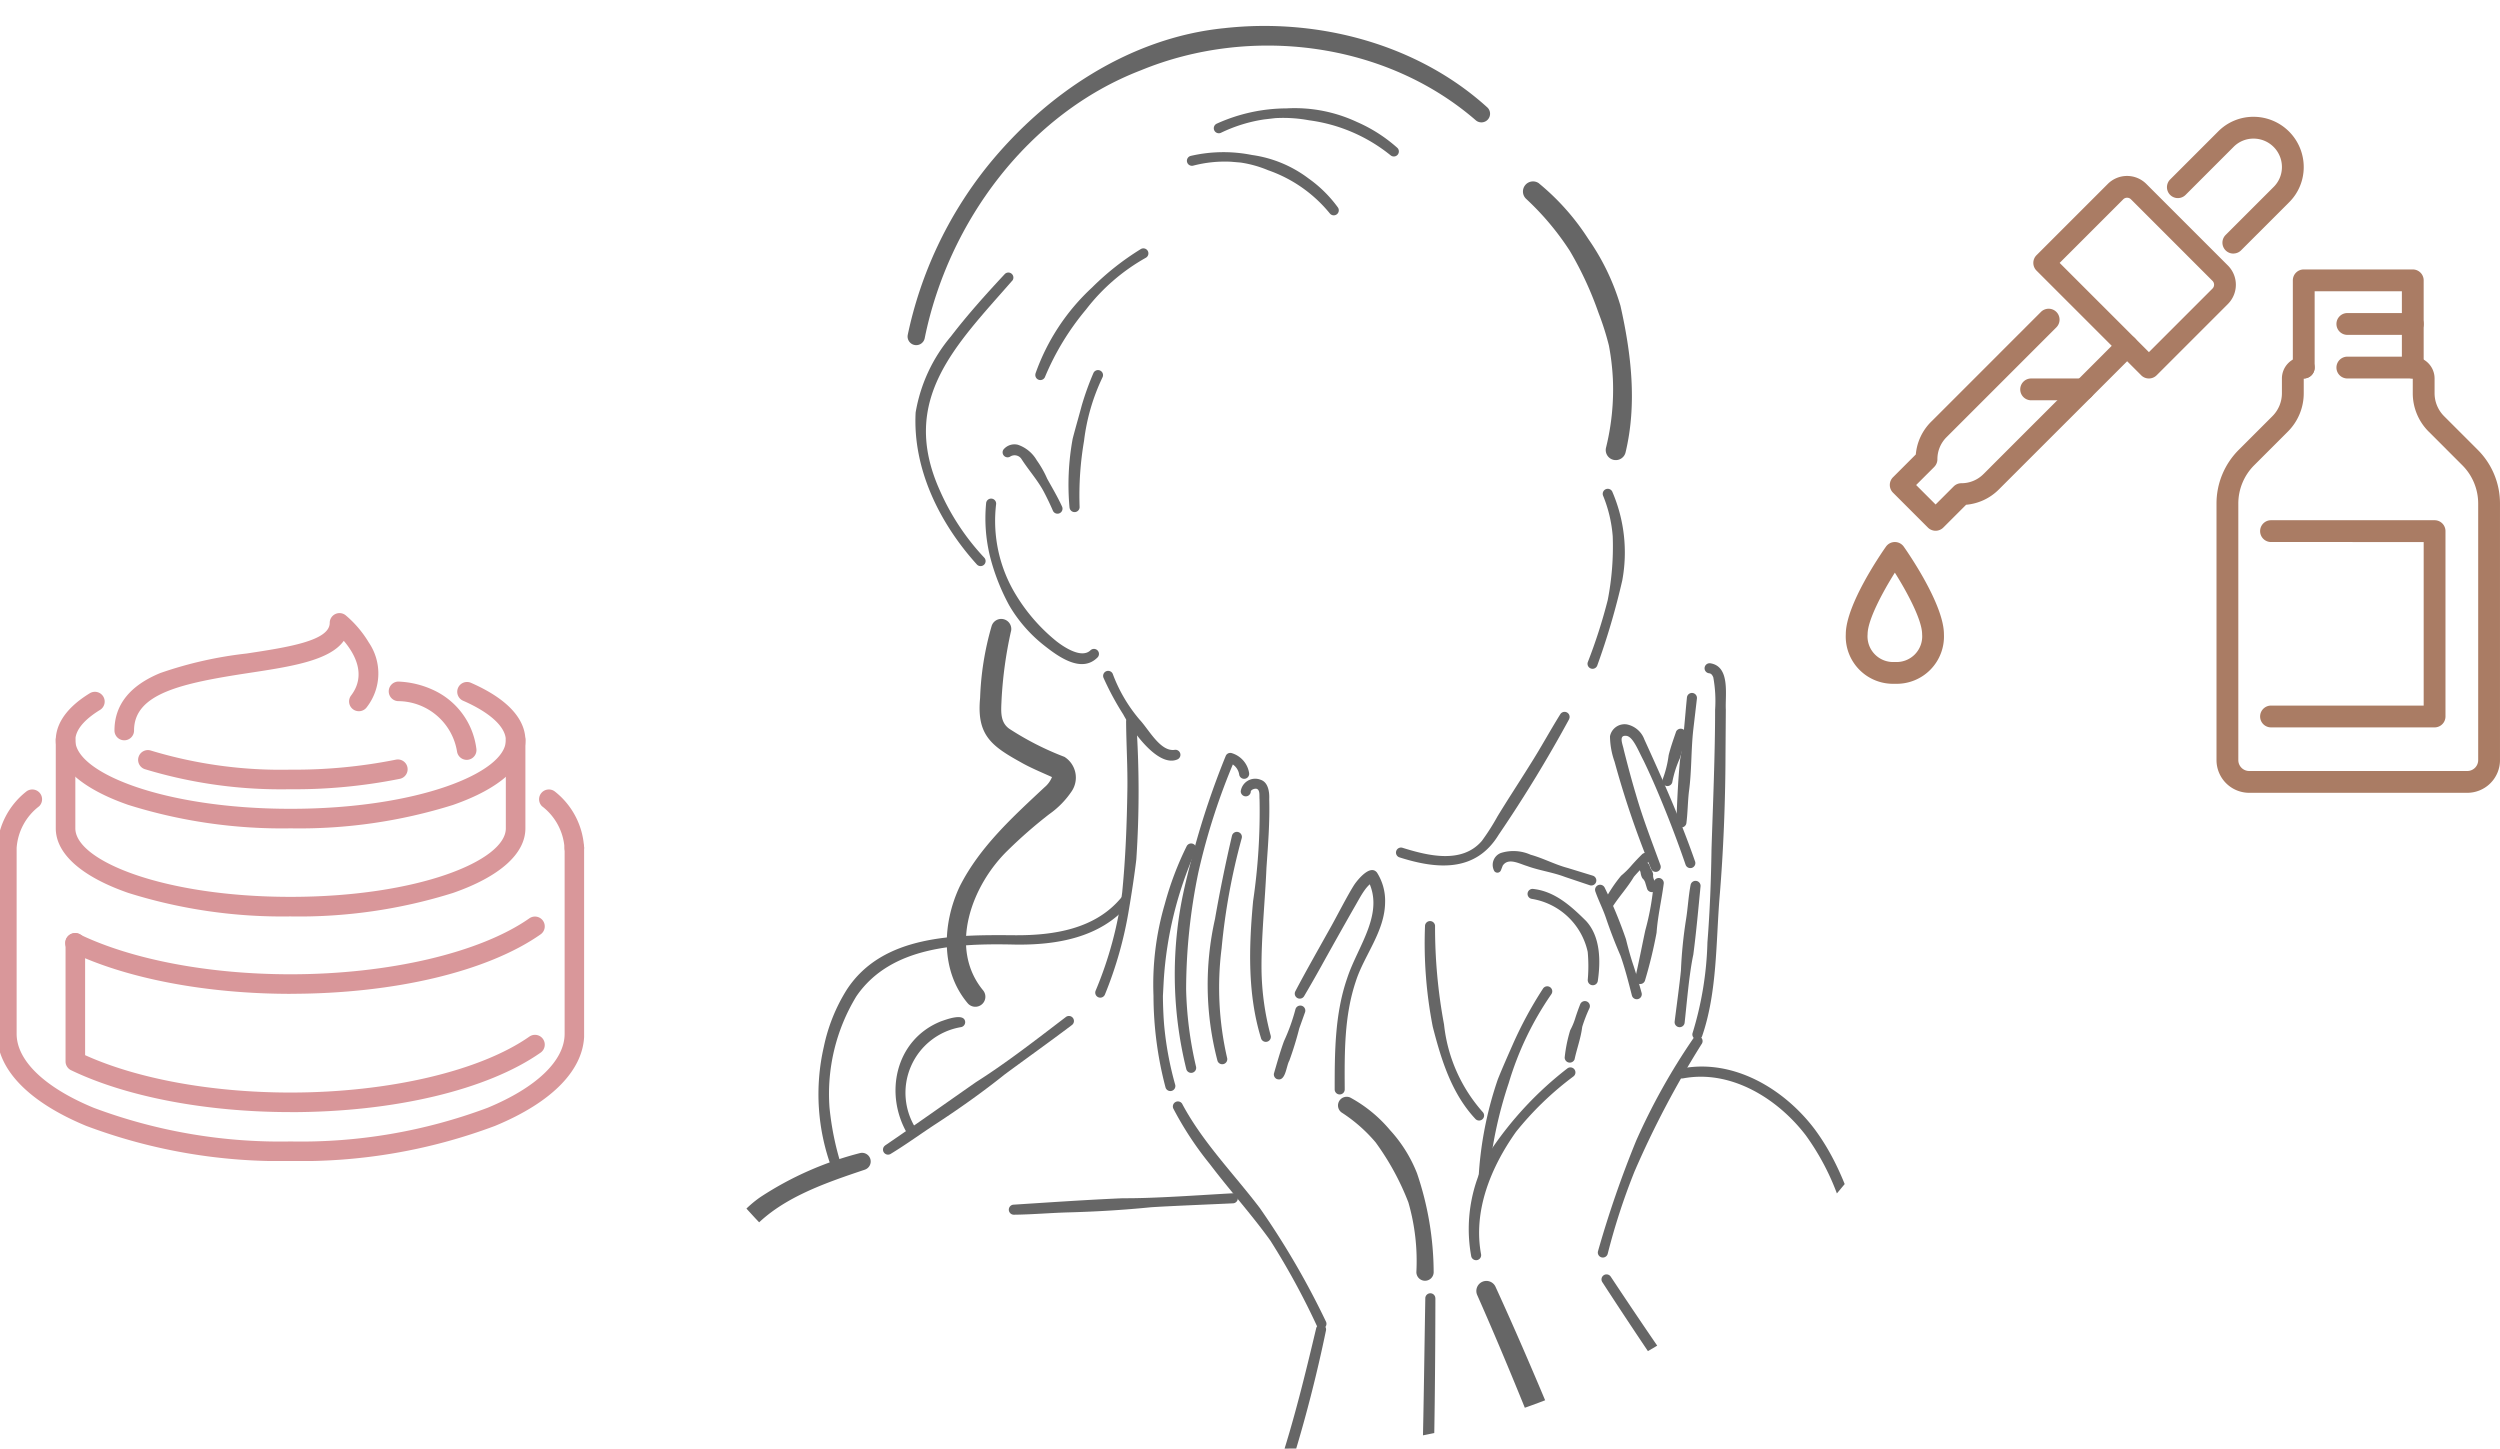 <svg xmlns="http://www.w3.org/2000/svg" xmlns:xlink="http://www.w3.org/1999/xlink" width="214" height="124" viewBox="0 0 214 124">
  <defs>
    <clipPath id="clip-path">
      <rect id="長方形_2601" data-name="長方形 2601" width="56" height="58.044" transform="translate(0 0)" fill="none"/>
    </clipPath>
    <clipPath id="clip-path-2">
      <circle id="楕円形_14" data-name="楕円形 14" cx="62" cy="62" r="62" transform="translate(526 1434.325)" fill="#fff" stroke="#707070" stroke-width="1"/>
    </clipPath>
    <clipPath id="clip-path-3">
      <rect id="長方形_2594" data-name="長方形 2594" width="118.983" height="180.717" fill="none"/>
    </clipPath>
    <clipPath id="clip-path-4">
      <rect id="長方形_2618" data-name="長方形 2618" width="50" height="46.914" fill="none"/>
    </clipPath>
  </defs>
  <g id="グループ_335" data-name="グループ 335" transform="translate(-962 -883)">
    <g id="グループ_58" data-name="グループ 58" transform="translate(1120 893.254)">
      <g id="グループ_57" data-name="グループ 57" transform="translate(0 -0.433)" clip-path="url(#clip-path)">
        <path id="パス_4808" data-name="パス 4808" d="M293.467,213.333H274.8a2.8,2.8,0,0,1-2.8-2.8V188.586a6.491,6.491,0,0,1,1.913-4.62l2.866-2.866a2.782,2.782,0,0,0,.82-1.98v-1.254A1.869,1.869,0,0,1,279.467,176a.933.933,0,0,1,0,1.867h0v1.254a4.636,4.636,0,0,1-1.367,3.3l-2.866,2.866a4.636,4.636,0,0,0-1.367,3.3v21.947a.934.934,0,0,0,.933.933h18.667a.934.934,0,0,0,.933-.933V188.586a4.636,4.636,0,0,0-1.367-3.3l-2.866-2.866a4.635,4.635,0,0,1-1.367-3.3v-1.254h-5.6a.933.933,0,0,1,0-1.867h5.6a1.869,1.869,0,0,1,1.867,1.867v1.254a2.781,2.781,0,0,0,.82,1.98l2.866,2.866a6.491,6.491,0,0,1,1.913,4.62v21.947a2.8,2.8,0,0,1-2.8,2.8" transform="translate(-240.267 -155.29)" fill="#aa7c64"/>
        <path id="パス_4809" data-name="パス 4809" d="M318.933,313.733h-14a.933.933,0,0,1,0-1.867H318v-14H304.933a.933.933,0,0,1,0-1.867h14a.933.933,0,0,1,.933.933V312.8a.933.933,0,0,1-.933.933" transform="translate(-268.533 -261.289)" fill="#aa7c64"/>
        <path id="パス_4810" data-name="パス 4810" d="M147.492,60.71a.93.93,0,0,1-.66-.273l-8.96-8.96a.933.933,0,0,1,0-1.32l6.1-6.1a2.333,2.333,0,0,1,3.3,0l6.98,6.98a2.333,2.333,0,0,1,0,3.3l-6.1,6.1a.931.931,0,0,1-.66.273m-7.64-9.893,7.64,7.64,5.443-5.443a.467.467,0,0,0,0-.66l-6.98-6.98a.466.466,0,0,0-.66,0Z" transform="translate(-121.546 -38.133)" fill="#aa7c64"/>
        <path id="パス_4811" data-name="パス 4811" d="M241.331,11.708a.933.933,0,0,1-.66-1.593l4.107-4.107a2.387,2.387,0,0,0,.712-1.714,2.429,2.429,0,0,0-2.427-2.427,2.384,2.384,0,0,0-1.711.708l-4.11,4.111a.933.933,0,0,1-1.32-1.32l4.107-4.107A4.235,4.235,0,0,1,243.063,0a4.3,4.3,0,0,1,4.293,4.293,4.237,4.237,0,0,1-1.263,3.038l-4.1,4.1a.93.93,0,0,1-.66.273" transform="translate(-208.157 0.177)" fill="#aa7c64"/>
        <path id="パス_4812" data-name="パス 4812" d="M36.2,159.808h0a.934.934,0,0,1-.66-.273l-2.987-2.987a.933.933,0,0,1,0-1.32l1.952-1.952a4.5,4.5,0,0,1,1.312-2.8l9.4-9.4a.933.933,0,0,1,1.32,1.32l-9.4,9.4a2.654,2.654,0,0,0-.783,1.889.933.933,0,0,1-.273.66l-1.548,1.548,1.667,1.667,1.548-1.548a.934.934,0,0,1,.66-.273,2.654,2.654,0,0,0,1.889-.783l11.637-11.637a.933.933,0,1,1,1.32,1.32L41.615,156.271a4.505,4.505,0,0,1-2.805,1.312l-1.952,1.952a.934.934,0,0,1-.66.273" transform="translate(-28.512 -124.196)" fill="#aa7c64"/>
        <path id="パス_4813" data-name="パス 4813" d="M4.2,324.133A4.049,4.049,0,0,1,0,319.888c0-2.541,3.085-6.993,3.437-7.492a.933.933,0,0,1,1.526,0c.352.5,3.437,4.952,3.437,7.492a4.049,4.049,0,0,1-4.2,4.245m0-9.513c-1.1,1.752-2.333,4.085-2.333,5.268A2.194,2.194,0,0,0,4.2,322.267a2.194,2.194,0,0,0,2.333-2.378c0-1.183-1.229-3.516-2.333-5.268" transform="translate(0 -275.423)" fill="#aa7c64"/>
        <path id="パス_4814" data-name="パス 4814" d="M133.413,193.867h-4.48a.933.933,0,0,1,0-1.867h4.48a.933.933,0,0,1,0,1.867" transform="translate(-113.067 -169.423)" fill="#aa7c64"/>
        <path id="パス_4815" data-name="パス 4815" d="M338.267,121.333a.933.933,0,0,1-.933-.933v-6.533h-7.467V120.4a.933.933,0,0,1-1.867,0v-7.467a.933.933,0,0,1,.933-.933h9.333a.933.933,0,0,1,.933.933V120.4a.933.933,0,0,1-.933.933" transform="translate(-289.733 -98.756)" fill="#aa7c64"/>
        <path id="パス_4816" data-name="パス 4816" d="M366.533,145.867h-5.6a.933.933,0,0,1,0-1.867h5.6a.933.933,0,0,1,0,1.867" transform="translate(-318 -127.023)" fill="#aa7c64"/>
      </g>
    </g>
    <g id="マスクグループ_8" data-name="マスクグループ 8" transform="translate(484 -551.325)" clip-path="url(#clip-path-2)">
      <g id="グループ_43" data-name="グループ 43" transform="translate(538.117 1436.545)">
        <g id="グループ_42" data-name="グループ 42" clip-path="url(#clip-path-3)">
          <path id="パス_4730" data-name="パス 4730" d="M173.792,32.849A20.361,20.361,0,0,1,178,37.592a19.747,19.747,0,0,1,2.751,5.715c.925,4.1,1.431,8.418.437,12.554a.86.86,0,1,1-1.673-.4,20.8,20.8,0,0,0,.59-5.824,21.054,21.054,0,0,0-.343-2.925,23.735,23.735,0,0,0-.89-2.8,29.674,29.674,0,0,0-2.454-5.3,23.477,23.477,0,0,0-3.757-4.47.863.863,0,0,1,1.13-1.3" transform="translate(-102.157 -19.356)" fill="#666"/>
          <path id="パス_4731" data-name="パス 4731" d="M188.073,97.456a13.135,13.135,0,0,1,.862,7.624,62.061,62.061,0,0,1-2.142,7.285.43.43,0,0,1-.81-.288,45.5,45.5,0,0,0,1.709-5.322,23.869,23.869,0,0,0,.427-5.454,11.512,11.512,0,0,0-.83-3.493.431.431,0,0,1,.784-.352" transform="translate(-110.187 -57.61)" fill="#666"/>
          <path id="パス_4732" data-name="パス 4732" d="M160.557,144.713a115.645,115.645,0,0,1-6.036,9.9c-1.977,3.245-5.3,2.951-8.478,1.938a.43.43,0,0,1,.24-.826c2.2.688,5.1,1.4,6.8-.586a19.4,19.4,0,0,0,1.348-2.115c.891-1.46,1.831-2.888,2.735-4.34.922-1.442,1.735-2.948,2.64-4.4a.431.431,0,0,1,.747.426" transform="translate(-86.354 -85.377)" fill="#666"/>
          <path id="パス_4733" data-name="パス 4733" d="M90.551,143.054c-1.693.727-3.954-2.575-4.635-3.855a24.164,24.164,0,0,1-1.691-3.139.43.43,0,0,1,.79-.339,13.076,13.076,0,0,0,2.3,3.925c.781.828,1.755,2.726,2.965,2.593a.431.431,0,0,1,.271.815" transform="translate(-49.884 -80.266)" fill="#666"/>
          <path id="パス_4734" data-name="パス 4734" d="M69.094,112.892c-1.366,1.411-3.349-.029-4.535-.96a12.22,12.22,0,0,1-3.022-3.431,18.012,18.012,0,0,1-1.67-4.24,13.692,13.692,0,0,1-.332-4.542.43.43,0,1,1,.854.094,12.137,12.137,0,0,0,1.687,7.725,15.336,15.336,0,0,0,3.492,4c.722.559,2.137,1.461,2.884.781a.43.43,0,0,1,.641.573" transform="translate(-35.241 -58.857)" fill="#666"/>
          <path id="パス_4735" data-name="パス 4735" d="M63.159,88.349a1.217,1.217,0,0,1,1.232-.4A2.975,2.975,0,0,1,66,89.275a8.7,8.7,0,0,1,.893,1.577c.437.79.9,1.567,1.275,2.389a.43.43,0,1,1-.784.354q-.346-.8-.751-1.575c-.52-1-1.328-1.9-1.931-2.838a.7.7,0,0,0-.988-.214.426.426,0,0,1-.555-.62" transform="translate(-37.372 -52.096)" fill="#666"/>
          <path id="パス_4736" data-name="パス 4736" d="M77.026,84.084a21.724,21.724,0,0,1,.266-5.9c.211-.833.555-2.011.777-2.852a24.339,24.339,0,0,1,1-2.778.43.43,0,1,1,.787.347,17.355,17.355,0,0,0-1.589,5.455,27.68,27.68,0,0,0-.379,5.67.431.431,0,0,1-.858.056" transform="translate(-45.59 -42.838)" fill="#666"/>
          <path id="パス_4737" data-name="パス 4737" d="M69.952,57.446A18.313,18.313,0,0,1,74.8,50.068a22.919,22.919,0,0,1,4.179-3.293.43.43,0,0,1,.438.74,16.852,16.852,0,0,0-5.135,4.439,22.379,22.379,0,0,0-3.524,5.8.431.431,0,0,1-.8-.31" transform="translate(-41.436 -27.678)" fill="#666"/>
          <path id="パス_4738" data-name="パス 4738" d="M114.031,31.76a11.809,11.809,0,0,0-5.271-3.69,9.768,9.768,0,0,0-2.362-.66l-.818-.069a10.76,10.76,0,0,0-3.242.335.43.43,0,1,1-.211-.834,12.418,12.418,0,0,1,5.238-.08,10.4,10.4,0,0,1,4.843,2.005,10.861,10.861,0,0,1,2.508,2.472.43.43,0,0,1-.685.52" transform="translate(-60.32 -15.716)" fill="#666"/>
          <path id="パス_4739" data-name="パス 4739" d="M122.6,21.326a13.994,13.994,0,0,0-6.995-3.012,12.069,12.069,0,0,0-2.895-.185l-.964.112a12.866,12.866,0,0,0-3.682,1.141.43.43,0,1,1-.371-.776,14.6,14.6,0,0,1,5.984-1.312,12.58,12.58,0,0,1,6.019,1.162,12.936,12.936,0,0,1,3.466,2.219.431.431,0,0,1-.562.651" transform="translate(-63.664 -10.237)" fill="#666"/>
          <path id="パス_4740" data-name="パス 4740" d="M91.784,8.086C84.039,1.364,72.5-.069,63.1,3.8c-9.618,3.705-16.484,12.972-18.5,22.935a.739.739,0,1,1-1.449-.3,34.444,34.444,0,0,1,6.772-14.371C54.933,5.831,62.149,1,70.242.191,78.218-.7,86.761,1.525,92.764,6.978a.74.74,0,0,1-.98,1.108" transform="translate(-25.563 0)" fill="#666"/>
          <path id="パス_4741" data-name="パス 4741" d="M53.06,52.489c-4.847,5.554-9.712,10.2-6.18,18a20.336,20.336,0,0,0,3.773,5.7.43.43,0,1,1-.627.588c-3.181-3.518-5.491-8.165-5.237-13a13.588,13.588,0,0,1,3.02-6.515c1.445-1.884,3.023-3.635,4.606-5.334a.43.43,0,0,1,.645.568" transform="translate(-26.528 -30.684)" fill="#666"/>
          <path id="パス_4742" data-name="パス 4742" d="M56.846,125.692a35.431,35.431,0,0,0-.8,5.785c-.035.96-.176,1.958.666,2.549a24.86,24.86,0,0,0,4.713,2.4,2.1,2.1,0,0,1,.616,2.954,7.5,7.5,0,0,1-1.917,1.953,40.017,40.017,0,0,0-3.568,3.118c-3.056,2.975-5.075,8.338-2.1,11.953a.86.86,0,0,1-1.3,1.126c-2.387-2.82-2.173-6.893-.684-10.032,1.713-3.382,4.54-5.933,7.238-8.458a2.246,2.246,0,0,0,.657-.9c0-.041,0,0,.014.026-.764-.349-1.878-.806-2.69-1.278-2.555-1.409-3.786-2.359-3.484-5.5a24.992,24.992,0,0,1,.979-6.134.86.86,0,0,1,1.665.431" transform="translate(-30.427 -73.859)" fill="#666"/>
          <path id="パス_4743" data-name="パス 4743" d="M25.515,206.108a18.169,18.169,0,0,1-.675-10.35,14.922,14.922,0,0,1,1.963-4.9c3.1-4.764,9.382-4.709,14.419-4.67,3.3.02,6.83-.53,9.046-3.175a.43.43,0,1,1,.647.566c-2.4,2.836-6.191,3.46-9.685,3.409-4.809-.107-10.621.075-13.6,4.427a16.078,16.078,0,0,0-2.3,9.517,24.447,24.447,0,0,0,1,4.922.43.43,0,0,1-.82.258" transform="translate(-14.442 -108.352)" fill="#666"/>
          <path id="パス_4744" data-name="パス 4744" d="M46.174,209.092a5.7,5.7,0,0,0-3.774,8.777.43.43,0,0,1-.73.454c-2.1-3.45-1.121-8.152,2.809-9.73.47-.16,2.014-.758,2.076.055a.431.431,0,0,1-.38.443" transform="translate(-24.052 -123.386)" fill="#666"/>
          <path id="パス_4745" data-name="パス 4745" d="M120.081,211.634c.271-.928.53-1.864.862-2.774a16.417,16.417,0,0,0,.982-2.734.43.43,0,1,1,.815.273l-.489,1.367a28.623,28.623,0,0,1-.855,2.776c-.27.455-.309,1.856-1.082,1.559a.435.435,0,0,1-.233-.467" transform="translate(-71.149 -121.962)" fill="#666"/>
          <path id="パス_4746" data-name="パス 4746" d="M124.514,187.718c.795-1.529,2.03-3.7,2.879-5.224.544-.937,1.61-3.057,2.2-3.949.3-.425,1.343-1.711,1.911-.991a4.484,4.484,0,0,1,.695,2.539c-.021,2.5-1.807,4.564-2.507,6.769-1,2.961-.967,6.142-.949,9.251a.43.43,0,0,1-.86.007c0-3.18.008-6.451,1.065-9.511.9-2.777,3.309-5.629,1.722-8.5l.63.178c-.693.309-1.136,1.2-1.631,2.061-.741,1.29-2.208,3.9-2.924,5.2q-.723,1.3-1.481,2.589a.43.43,0,0,1-.751-.418" transform="translate(-73.751 -105.081)" fill="#666"/>
          <path id="パス_4747" data-name="パス 4747" d="M114.861,180.391c-1.176-3.8-1.043-7.866-.682-11.759a52.5,52.5,0,0,0,.551-8.688c-.031-.32.054-.764-.211-.9-.154-.081-.561.057-.542.257a.43.43,0,0,1-.856-.071,1.25,1.25,0,0,1,1.7-.975c.677.22.761,1.1.736,1.661.057,1.938-.1,3.945-.236,5.879-.116,2.8-.448,5.922-.423,8.7a22.826,22.826,0,0,0,.783,5.649.43.43,0,0,1-.823.249" transform="translate(-67.029 -93.727)" fill="#666"/>
          <path id="パス_4748" data-name="パス 4748" d="M107.014,188.915a25.63,25.63,0,0,1-.212-12.148c.4-2.31.922-4.854,1.453-7.12a.43.43,0,0,1,.837.2,54.839,54.839,0,0,0-1.725,9.431,26.832,26.832,0,0,0,.477,9.415.431.431,0,0,1-.83.225" transform="translate(-62.914 -100.329)" fill="#666"/>
          <path id="パス_4749" data-name="パス 4749" d="M100.257,179.786a33.774,33.774,0,0,1-.52-13.687c.257-1.565.752-3.475,1.164-5.015a69.584,69.584,0,0,1,2.732-8.1.422.422,0,0,1,.507-.245,2.122,2.122,0,0,1,1.493,1.694.43.43,0,1,1-.85.127,1.279,1.279,0,0,0-.876-1.01l.507-.245a55.52,55.52,0,0,0-3.119,9.629,49.749,49.749,0,0,0-1.052,10.008,32.048,32.048,0,0,0,.848,6.634.43.43,0,0,1-.834.211" transform="translate(-58.828 -90.494)" fill="#666"/>
          <path id="パス_4750" data-name="パス 4750" d="M98.376,172.36a32.189,32.189,0,0,0-2.741,11.154l-.068,1.285c0,.726.044,1.845.111,2.57a28.318,28.318,0,0,0,.942,5.048.43.43,0,0,1-.827.234A30.968,30.968,0,0,1,94.76,184.8a24.472,24.472,0,0,1,.967-7.859A27.047,27.047,0,0,1,97.6,171.99a.43.43,0,0,1,.776.37" transform="translate(-56.138 -101.775)" fill="#666"/>
          <path id="パス_4751" data-name="パス 4751" d="M134.592,225.025a11.749,11.749,0,0,1,3.394,2.778,11.936,11.936,0,0,1,2.317,3.709,26.624,26.624,0,0,1,1.422,8.451.74.74,0,1,1-1.479-.039,18.086,18.086,0,0,0-.687-5.933,22.4,22.4,0,0,0-2.809-5.143,13.153,13.153,0,0,0-2.915-2.555.743.743,0,0,1,.758-1.269" transform="translate(-79.12 -133.29)" fill="#666"/>
          <path id="パス_4752" data-name="パス 4752" d="M99.68,226.2c1.752,3.275,4.378,5.929,6.627,8.885a69.08,69.08,0,0,1,5.664,9.723.43.43,0,0,1-.77.383,63.235,63.235,0,0,0-3.988-7.315c-1.626-2.265-3.484-4.306-5.18-6.547a28.343,28.343,0,0,1-3.116-4.734.43.43,0,0,1,.764-.4" transform="translate(-58.587 -133.902)" fill="#666"/>
          <path id="パス_4753" data-name="パス 4753" d="M64.782,246.218c3.126-.2,6.253-.417,9.384-.552,2.727.02,6.635-.275,9.394-.423a.43.43,0,0,1,.037.859c-1.666.08-5.431.229-7.038.337-2.34.235-4.686.373-7.037.438-1.567.041-3.128.185-4.7.2a.431.431,0,0,1-.045-.859" transform="translate(-38.159 -145.317)" fill="#666"/>
          <path id="パス_4754" data-name="パス 4754" d="M161.2,234.973a12.94,12.94,0,0,1,1.775-9.244,29.946,29.946,0,0,1,6.446-6.85.43.43,0,0,1,.532.676,26.81,26.81,0,0,0-4.927,4.755c-2.138,3.018-3.685,6.754-2.983,10.492a.431.431,0,0,1-.843.171" transform="translate(-95.377 -129.638)" fill="#666"/>
          <path id="パス_4755" data-name="パス 4755" d="M181.171,209.7a12.388,12.388,0,0,1,.473-2.334,5.672,5.672,0,0,0,.453-1.1q.183-.565.4-1.119a.43.43,0,1,1,.793.331,12.5,12.5,0,0,0-.618,1.6c-.114.951-.455,1.847-.654,2.778a.438.438,0,0,1-.846-.149" transform="translate(-107.352 -121.394)" fill="#666"/>
          <path id="パス_4756" data-name="パス 4756" d="M178.5,189.111a13.354,13.354,0,0,0,0-2.427,5.868,5.868,0,0,0-4.768-4.537.43.43,0,0,1,.063-.857c1.881.191,3.278,1.473,4.553,2.733,1.26,1.355,1.264,3.474,1.013,5.165a.432.432,0,0,1-.856-.077" transform="translate(-102.709 -107.421)" fill="#666"/>
          <path id="パス_4757" data-name="パス 4757" d="M166.152,175.033a1.093,1.093,0,0,1,.554-1.556,3.6,3.6,0,0,1,2.549.148c1.087.3,2.086.847,3.179,1.135l2.15.66a.43.43,0,1,1-.263.819l-2.132-.717c-1.055-.4-2.184-.544-3.244-.932-.67-.2-1.6-.741-2.075-.031l-.156.4a.325.325,0,0,1-.561.074" transform="translate(-98.353 -102.681)" fill="#666"/>
          <path id="パス_4758" data-name="パス 4758" d="M188.369,180.645a39.423,39.423,0,0,1,1.832,4.432c.192.778.4,1.55.66,2.307q.365,1.141.682,2.3a.43.43,0,1,1-.832.218c-.293-1.143-.583-2.292-.975-3.406-.474-1.084-.893-2.186-1.272-3.306-.258-.745-.621-1.445-.881-2.191a.431.431,0,0,1,.785-.35" transform="translate(-111.137 -106.908)" fill="#666"/>
          <path id="パス_4759" data-name="パス 4759" d="M195.964,187.582c.317-1.358.576-2.725.867-4.09a22.09,22.09,0,0,0,.728-4.118.43.43,0,0,1,.854.1c-.182,1.408-.515,2.79-.614,4.209a39.132,39.132,0,0,1-1,4.12.433.433,0,0,1-.832-.218" transform="translate(-116.113 -106.065)" fill="#666"/>
          <path id="パス_4760" data-name="パス 4760" d="M194.181,159.065a78.654,78.654,0,0,1-3.122-9.162,6.687,6.687,0,0,1-.392-2.172,1.272,1.272,0,0,1,1.444-1.021,2.029,2.029,0,0,1,1.5,1.292c1.561,3.418,3.1,6.875,4.335,10.425a.43.43,0,1,1-.812.282q-1.038-3.021-2.278-5.969-.615-1.474-1.307-2.916c-.474-.891-.943-2.162-1.543-2.136-.619-.043-.229.783-.163,1.182.323,1.281.667,2.582,1.046,3.846.589,2.045,1.363,4.029,2.092,6.027a.43.43,0,0,1-.8.321" transform="translate(-112.969 -86.921)" fill="#666"/>
          <path id="パス_4761" data-name="パス 4761" d="M206.486,180.064c-.191,1.953-.365,3.91-.62,5.857-.359,1.674-.552,4.121-.745,5.843a.43.43,0,0,1-.854-.1c.128-1.039.445-3.379.539-4.384a38.056,38.056,0,0,1,.442-4.4c.154-.971.2-1.953.385-2.92a.431.431,0,0,1,.854.1" transform="translate(-121.035 -106.428)" fill="#666"/>
          <path id="パス_4762" data-name="パス 4762" d="M204.641,151.215c.064-1.786.137-3.577.315-5.357.285-1.532.427-3.764.588-5.334a.43.43,0,1,1,.854.1l-.31,2.653c-.2,1.771-.129,3.559-.376,5.328-.1.885-.1,1.777-.213,2.662a.431.431,0,0,1-.859-.048" transform="translate(-121.259 -83.04)" fill="#666"/>
          <path id="パス_4763" data-name="パス 4763" d="M209.467,133.877c1.8.224,1.317,2.723,1.385,3.986l-.029,4c-.01,3.852-.178,8.118-.5,11.978-.322,3.89-.2,8.192-1.5,11.961a.43.43,0,0,1-.81-.29,28.781,28.781,0,0,0,1.264-7.737c.209-2.65.31-5.305.349-7.962.119-3.7.312-8.264.308-11.949a11.262,11.262,0,0,0-.156-2.781c-.089-.2-.172-.325-.373-.345a.43.43,0,0,1,.067-.856" transform="translate(-123.238 -79.328)" fill="#666"/>
          <path id="パス_4764" data-name="パス 4764" d="M203.7,148.111c-.158.694-.3,1.4-.523,2.079a8.95,8.95,0,0,0-.644,2.045A.43.43,0,1,1,201.7,152a8.917,8.917,0,0,0,.523-2.079c.17-.7.415-1.371.644-2.045a.439.439,0,0,1,.827.234" transform="translate(-119.505 -87.483)" fill="#666"/>
          <path id="パス_4765" data-name="パス 4765" d="M197.04,212.861a81.259,81.259,0,0,0-5.761,10.934,55.362,55.362,0,0,0-2.3,7.059.43.43,0,0,1-.833-.213,89.521,89.521,0,0,1,3.279-9.492,54.573,54.573,0,0,1,4.9-8.762.43.43,0,0,1,.716.475" transform="translate(-111.478 -125.743)" fill="#666"/>
          <path id="パス_4766" data-name="パス 4766" d="M163.077,218.237a31.148,31.148,0,0,1,1.651-8.505c.375-.94.875-2.068,1.283-2.993a34,34,0,0,1,2.579-4.763.43.43,0,1,1,.717.474,26.791,26.791,0,0,0-3.645,7.6,36.114,36.114,0,0,0-1.727,8.249.431.431,0,0,1-.858-.06" transform="translate(-96.63 -119.564)" fill="#666"/>
          <path id="パス_4767" data-name="パス 4767" d="M189.509,177.8a12.117,12.117,0,0,1,1.417-2.129,7.154,7.154,0,0,0,.908-.9q.422-.477.878-.926a.43.43,0,1,1,.588.627,12.027,12.027,0,0,0-1.287,1.3c-.521.879-1.213,1.629-1.771,2.481a.437.437,0,0,1-.734-.447" transform="translate(-112.272 -102.934)" fill="#666"/>
          <path id="パス_4768" data-name="パス 4768" d="M197.6,175.8c.121.129.118.3.209.445a1.249,1.249,0,0,1,.192.451.818.818,0,0,0,.084.492l.2.449a.431.431,0,0,1-.787.35.47.47,0,0,1-.018-.05l-.143-.469a.822.822,0,0,0-.259-.427,1.246,1.246,0,0,1-.15-.467c-.023-.166-.14-.3-.133-.473a.469.469,0,0,1,.806-.3" transform="translate(-116.607 -104.082)" fill="#666"/>
          <path id="パス_4769" data-name="パス 4769" d="M86.056,145.45a87.35,87.35,0,0,1,.015,11.838c-.152,1.317-.43,3.108-.654,4.415a33.4,33.4,0,0,1-2.035,7.162.43.43,0,1,1-.792-.335,32.519,32.519,0,0,0,2.271-8.408c.286-2.9.4-5.843.443-8.761.033-1.957-.095-3.913-.108-5.877a.431.431,0,0,1,.859-.035" transform="translate(-48.918 -85.953)" fill="#666"/>
          <path id="パス_4770" data-name="パス 4770" d="M38.095,219.085c2.618-1.784,5.2-3.621,7.8-5.435,2.679-1.7,5.175-3.657,7.695-5.576a.43.43,0,0,1,.52.685c-1.9,1.436-3.842,2.818-5.759,4.233-1.8,1.447-3.876,2.921-5.8,4.176-1.332.866-2.613,1.808-3.973,2.633a.431.431,0,0,1-.476-.716" transform="translate(-22.467 -123.239)" fill="#666"/>
          <path id="パス_4771" data-name="パス 4771" d="M152.655,188.467a45.219,45.219,0,0,0,.768,8.434,13.419,13.419,0,0,0,3.323,7.512.43.43,0,0,1-.623.592c-2.054-2.185-2.94-5.085-3.667-7.915a37.318,37.318,0,0,1-.66-8.642.431.431,0,0,1,.86.018" transform="translate(-89.931 -111.43)" fill="#666"/>
          <path id="パス_4772" data-name="パス 4772" d="M105.615,273.333a122.277,122.277,0,0,1-9.97,29.086c-.887,1.853-1.829,3.678-2.782,5.5-1.855,3.517-4.037,7.195-3.848,11.266a.43.43,0,1,1-.859.042,14.565,14.565,0,0,1,1.234-6.155c1.625-3.808,3.844-7.235,5.527-11a163.5,163.5,0,0,0,6.667-17.1c1.28-3.878,2.248-7.848,3.19-11.819a.43.43,0,0,1,.841.182" transform="translate(-52.229 -161.661)" fill="#666"/>
          <path id="パス_4773" data-name="パス 4773" d="M140.44,266.685c-.05,23.891-.67,48.275-8.5,71.1a.43.43,0,1,1-.813-.278c4.934-14.122,6.952-29.048,7.689-43.937.538-8.955.607-17.921.76-26.892a.43.43,0,0,1,.86.009" transform="translate(-77.687 -157.768)" fill="#666"/>
          <path id="パス_4774" data-name="パス 4774" d="M13.921,238.178c-3.587,1.207-7.644,2.574-10.03,5.564-4.432,6.866-1.617,15.469,1.3,22.436,2.365,5.538,5.431,10.848,7.77,16.44A235.2,235.2,0,0,0,26.5,309.668a82.206,82.206,0,0,0,6.465,10.13.739.739,0,1,1-1.167.909,83.485,83.485,0,0,1-6.54-10.335c-5.069-8.685-9.484-17.991-13.688-27.136C7.315,274.044,1.53,265.294.164,255.015c-.589-4.989.269-11.309,4.8-14.483a28.364,28.364,0,0,1,8.519-3.768.74.74,0,0,1,.434,1.414" transform="translate(0 -140.276)" fill="#666"/>
          <path id="パス_4775" data-name="パス 4775" d="M61.7,296.485c1.11,2.227,2.047,4.532,3.15,6.761,1.087,2.236,2.214,4.452,3.242,6.716,1.913,4.6,4.337,8.951,6.683,13.335a.74.74,0,0,1-1.305.7c-1.756-3.307-3.4-6.671-5.108-10a104.388,104.388,0,0,1-4.98-10.065c-1-2.287-2.124-4.518-3.034-6.844a.741.741,0,0,1,1.352-.6" transform="translate(-35.729 -175.439)" fill="#666"/>
          <path id="パス_4776" data-name="パス 4776" d="M164.239,264.122c6.172,13.435,12.361,30.315,18.228,43.926,3.147,7.125,6.676,14.321,12.279,19.848,1.107,1.083,2.292,2.1,3.513,3.08a.86.86,0,1,1-1.082,1.337c-1.242-1.013-2.462-2.072-3.615-3.214-4.6-4.552-7.774-10.273-10.555-16.052-7.855-15.593-13.275-32.288-20.332-48.212a.86.86,0,0,1,1.564-.714" transform="translate(-96.349 -156.213)" fill="#666"/>
          <path id="パス_4777" data-name="パス 4777" d="M189.7,262.476c6.45,9.743,13.279,19.228,20.39,28.5,1.436,1.843,2.916,3.65,4.413,5.444,2.987,3.595,6.479,7.092,7.764,11.764a.43.43,0,1,1-.83.223c-1.223-4.505-4.636-7.935-7.547-11.475q-4.467-5.427-8.809-10.954c-5.661-7.464-10.993-15.177-16.1-23.028a.43.43,0,0,1,.719-.472" transform="translate(-111.939 -155.417)" fill="#666"/>
          <path id="パス_4778" data-name="パス 4778" d="M205.111,218.793c4.452-.891,8.812,1.717,11.425,5.162,2.6,3.494,3.726,7.754,4.742,11.89a234.49,234.49,0,0,0,7.2,24.291c2.716,8.037,6.468,15.634,9.282,23.645a42.644,42.644,0,0,1,2.546,12.519c.135,4.277-.914,9.01-4.428,11.819a.43.43,0,1,1-.535-.673c3.288-2.628,4.247-7.074,4.134-11.128A41.728,41.728,0,0,0,237,284.038c-2.766-7.982-6.612-15.594-9.434-23.574a206.449,206.449,0,0,1-7.211-24.4,56.616,56.616,0,0,0-1.709-6.06,21.1,21.1,0,0,0-2.847-5.495c-2.42-3.17-6.442-5.656-10.522-4.877a.43.43,0,0,1-.169-.843" transform="translate(-121.336 -129.54)" fill="#666"/>
        </g>
      </g>
    </g>
    <g id="グループ_81" data-name="グループ 81" transform="translate(961.593 935.49)">
      <g id="グループ_80" data-name="グループ 80" transform="translate(0.407 -0.021)" clip-path="url(#clip-path-4)">
        <path id="パス_4888" data-name="パス 4888" d="M68.1,68.7a43.918,43.918,0,0,1-13.9-2.009c-4-1.392-6.2-3.355-6.2-5.529,0-1.025.505-2.555,2.913-4.026a.837.837,0,1,1,.873,1.429c-.963.588-2.111,1.516-2.111,2.6,0,2.773,7.567,5.863,18.425,5.863s18.425-3.09,18.425-5.863c0-1.14-1.343-2.381-3.685-3.4a.838.838,0,0,1,.67-1.535c3.876,1.693,4.69,3.62,4.69,4.939,0,2.174-2.2,4.137-6.2,5.529A43.918,43.918,0,0,1,68.1,68.7" transform="translate(-43.226 -50.263)" fill="#d9979a"/>
        <path id="パス_4889" data-name="パス 4889" d="M128.4,115.35a40.053,40.053,0,0,1-12.474-1.717.837.837,0,1,1,.524-1.591,38.384,38.384,0,0,0,11.949,1.633,44.145,44.145,0,0,0,9.04-.861.838.838,0,0,1,.345,1.639,45.815,45.815,0,0,1-9.385.9" transform="translate(-103.527 -100.261)" fill="#d9979a"/>
        <path id="パス_4890" data-name="パス 4890" d="M68.1,111.914A43.921,43.921,0,0,1,54.2,109.9c-4-1.392-6.2-3.355-6.2-5.529V96.839a.838.838,0,1,1,1.675,0v7.538c0,2.773,7.567,5.863,18.425,5.863s18.425-3.09,18.425-5.863V96.839a.838.838,0,1,1,1.675,0v7.538c0,2.174-2.2,4.137-6.2,5.529a43.921,43.921,0,0,1-13.9,2.009" transform="translate(-43.226 -85.938)" fill="#d9979a"/>
        <path id="パス_4891" data-name="パス 4891" d="M96.838,10.888A.838.838,0,0,1,96,10.051c0-2.2,1.326-3.858,3.94-4.927a33.926,33.926,0,0,1,7.375-1.665c3.5-.532,7.11-1.082,7.11-2.621a.838.838,0,0,1,1.361-.654,9.258,9.258,0,0,1,1.98,2.326,4.707,4.707,0,0,1-.158,5.531.838.838,0,1,1-1.34-1.005c1.335-1.78.258-3.613-.641-4.663-1.208,1.7-4.556,2.209-8.059,2.742-5.792.882-9.892,1.752-9.892,4.936a.838.838,0,0,1-.838.838" transform="translate(-86.201 0.012)" fill="#d9979a"/>
        <path id="パス_4892" data-name="パス 4892" d="M326.712,62.7a.838.838,0,0,1-.825-.7,5.138,5.138,0,0,0-5.039-4.325.838.838,0,0,1,0-1.675,7.783,7.783,0,0,1,2.968.705,6.411,6.411,0,0,1,3.721,5.02.837.837,0,0,1-.688.964.847.847,0,0,1-.139.012" transform="translate(-286.763 -50.126)" fill="#d9979a"/>
        <path id="パス_4893" data-name="パス 4893" d="M75.263,277.164c-7.208,0-14.056-1.306-18.789-3.584a.838.838,0,0,1-.474-.755V262.7a.838.838,0,1,1,1.675,0v9.59c4.494,2.035,10.863,3.2,17.588,3.2,8.4,0,16.239-1.84,20.457-4.8a.838.838,0,0,1,.963,1.371c-4.553,3.2-12.56,5.107-21.42,5.107" transform="translate(-50.389 -234.437)" fill="#d9979a"/>
        <path id="パス_4894" data-name="パス 4894" d="M75.261,254.628c-7.208,0-14.056-1.306-18.789-3.584a.838.838,0,1,1,.726-1.509c4.514,2.172,11.1,3.418,18.062,3.418,8.4,0,16.239-1.839,20.457-4.8a.838.838,0,0,1,.963,1.371c-4.554,3.2-12.561,5.1-21.419,5.1" transform="translate(-50.387 -222.024)" fill="#d9979a"/>
        <path id="パス_4895" data-name="パス 4895" d="M446,149.863a.838.838,0,0,1-.838-.838,4.905,4.905,0,0,0-1.925-3.565.838.838,0,0,1,1.12-1.245,6.57,6.57,0,0,1,2.48,4.81.838.838,0,0,1-.838.838" transform="translate(-396.838 -128.912)" fill="#d9979a"/>
        <path id="パス_4896" data-name="パス 4896" d="M25.126,175.827a47.225,47.225,0,0,1-17.494-3.007C2.71,170.783,0,167.984,0,164.939V149.026a6.57,6.57,0,0,1,2.48-4.81.838.838,0,0,1,1.12,1.245,4.905,4.905,0,0,0-1.925,3.565v15.913c0,2.29,2.4,4.6,6.6,6.333a45.537,45.537,0,0,0,16.854,2.88,45.537,45.537,0,0,0,16.854-2.88c4.192-1.735,6.6-4.043,6.6-6.333V149.026a.838.838,0,0,1,1.675,0v15.913c0,3.046-2.71,5.844-7.631,7.88a47.225,47.225,0,0,1-17.494,3.007" transform="translate(-0.251 -128.912)" fill="#d9979a"/>
      </g>
    </g>
  </g>
</svg>
